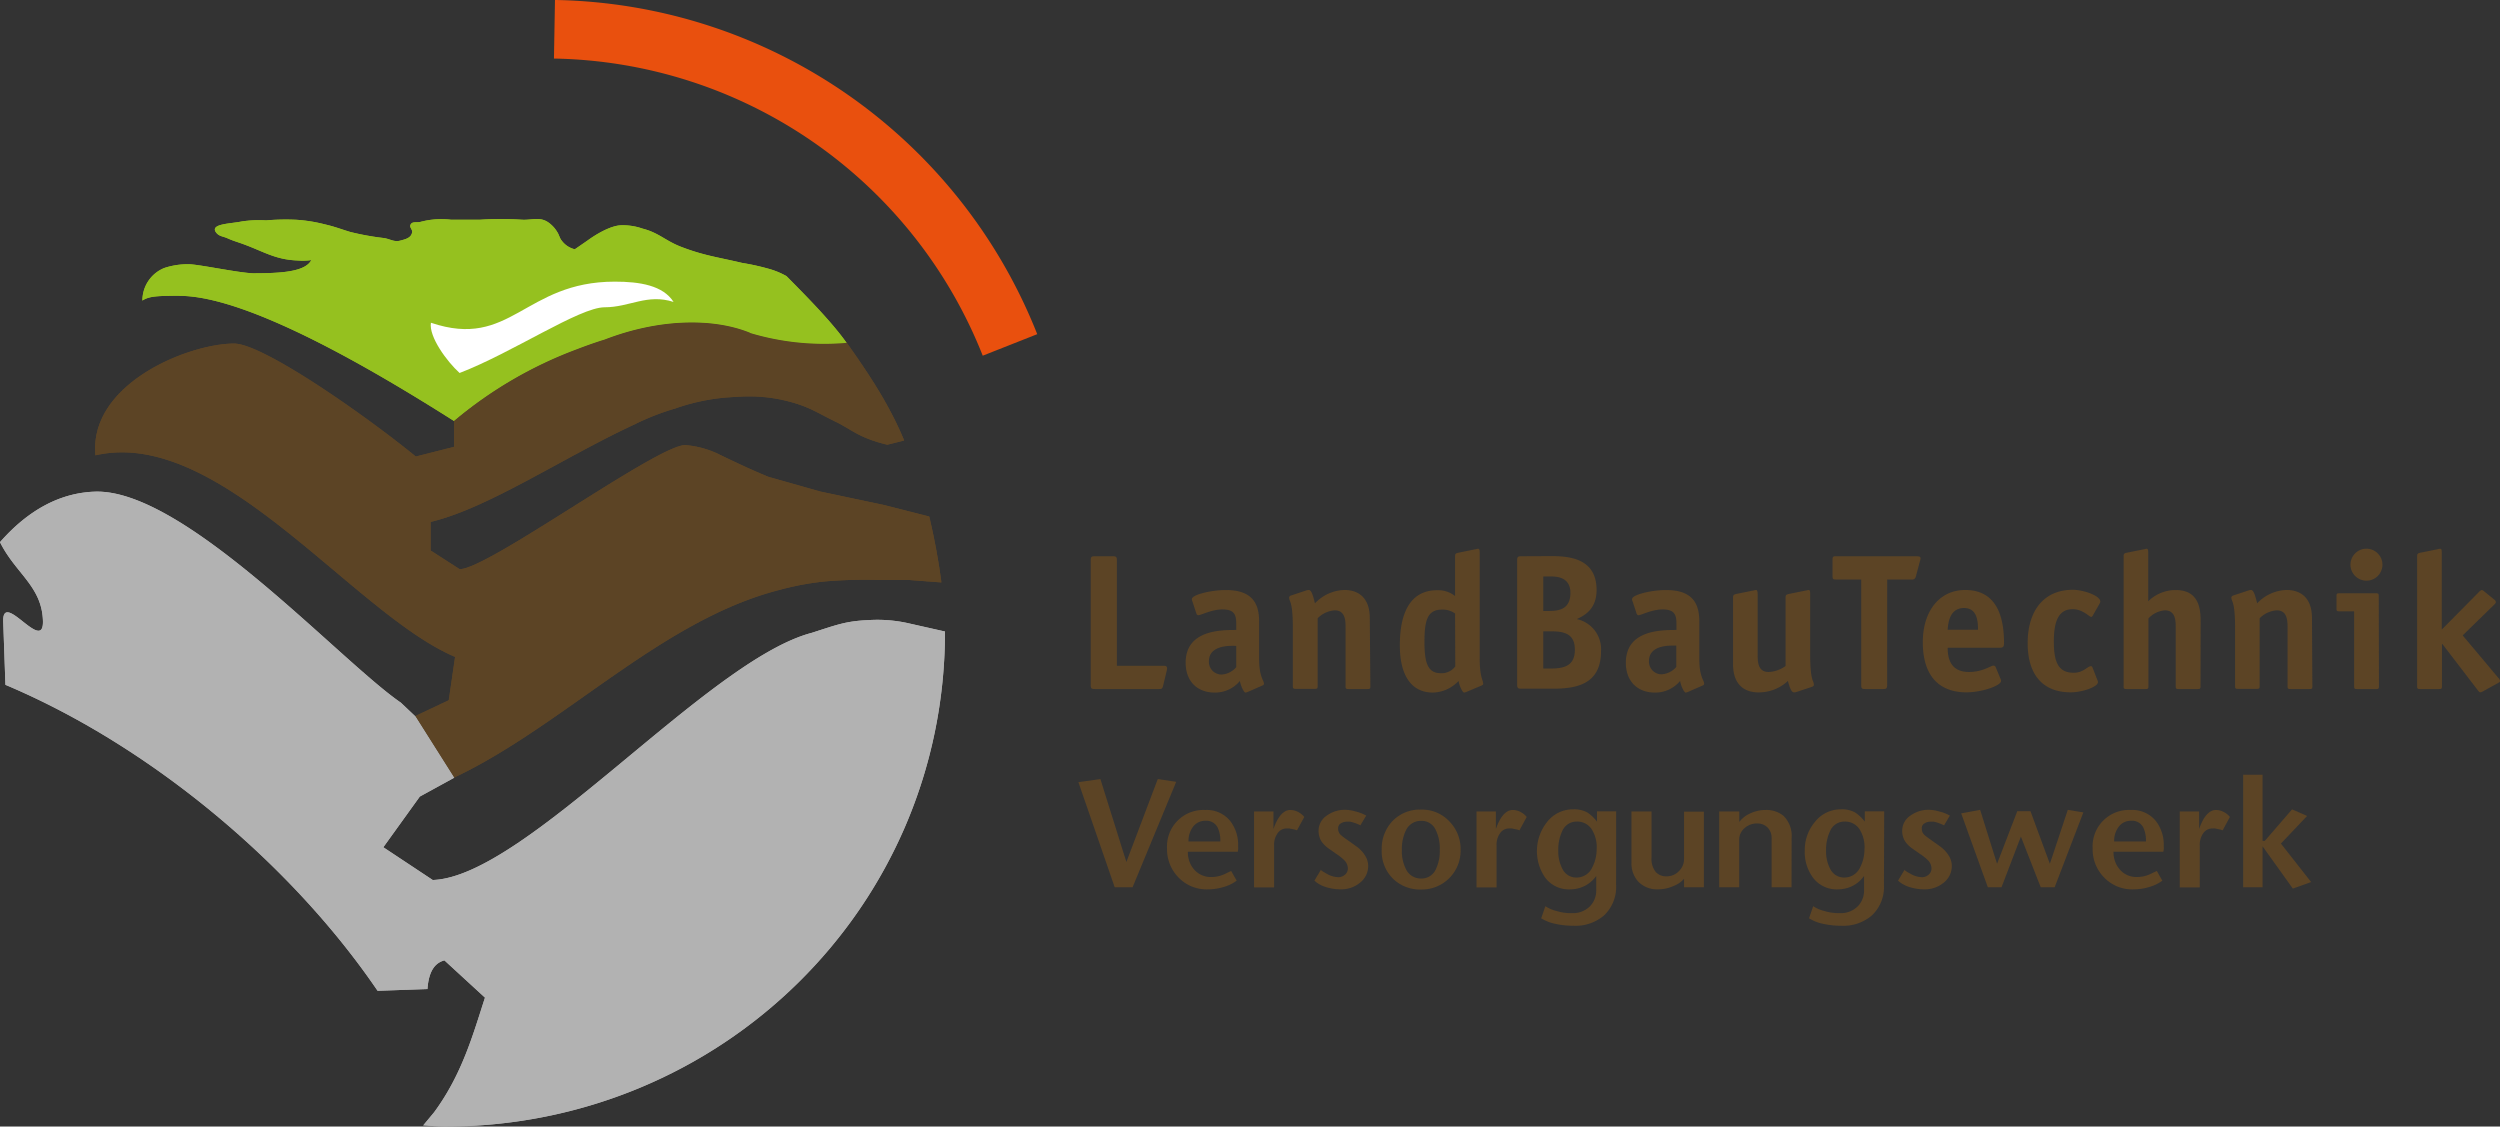 <svg xmlns="http://www.w3.org/2000/svg" xmlns:xlink="http://www.w3.org/1999/xlink" viewBox="0 0 515.9 232.47"><rect x="0" y="0" width="515.9" height="232.47" fill="#333333" stroke="none"/><defs><style>.cls-1,.cls-7{fill:none;}.cls-2{fill:#5c4425;}.cls-3{fill:#b2b2b2;}.cls-4{fill:#95c11f;}.cls-5{fill:#fff;}.cls-6{clip-path:url(#clip-path);}.cls-7{stroke:#e9500e;stroke-miterlimit:3.86;stroke-width:12.09px;}</style><clipPath id="clip-path" transform="translate(-5.08 -4.24)"><rect class="cls-1" width="736.89" height="240.95"/></clipPath></defs><g id="Ebene_2" data-name="Ebene 2"><g id="Ebene_1-2" data-name="Ebene 1"><path class="cls-2" d="M245.11,145.71c-.16.64-.28.72-.88.72H231c-.68,0-.84-.12-.84-.84V119.87c0-.72.16-.84.84-.84h3.72c.68,0,.84.12.84.84v21.76h9.64c.56,0,.72.2.72.52a2.75,2.75,0,0,1-.08.52Z" transform="translate(-5.08 -4.24)"/><path class="cls-2" d="M262.63,147a2.59,2.59,0,0,1-.52.16c-.36,0-1-1.4-1.16-2.4a6.66,6.66,0,0,1-5.2,2.4c-3.68,0-6-2.4-6-6.16,0-6.76,7.28-6.76,10.44-6.76V133c0-1.8-.32-3-2.84-3-2.24,0-4.44,1.2-5,1.2-.2,0-.36-.24-.4-.4l-.8-2.44a1.07,1.07,0,0,1-.12-.48c0-.92,4-1.88,7-1.88,5,0,6.88,2.28,6.88,6.44v7.72c0,3.88,1,4.4,1,5.2,0,.16-.16.28-.36.36Zm-2.44-9.48c-1,0-5.64-.32-5.64,3.2a2.61,2.61,0,0,0,2.64,2.72,4.36,4.36,0,0,0,3-1.52Z" transform="translate(-5.08 -4.24)"/><path class="cls-2" d="M287.87,145.87c0,.44-.08.56-.56.56h-4c-.48,0-.56-.12-.56-.56V133.55c0-1.52-.2-3.36-2.24-3.36a5.47,5.47,0,0,0-3.52,1.64v14c0,.44-.08.56-.56.56h-4c-.48,0-.56-.12-.56-.56V133.79c0-5.64-.76-5.32-.76-6.24,0-.2.16-.36.44-.44l3-1a2,2,0,0,1,.6-.12c.52,0,.84.88,1.28,2.76a8.63,8.63,0,0,1,6.12-2.76c2.2,0,5.2,1,5.2,5.84Z" transform="translate(-5.08 -4.24)"/><path class="cls-2" d="M307.75,147a2.59,2.59,0,0,1-.52.16c-.36,0-1-1.4-1.16-2.4a7.51,7.51,0,0,1-5.28,2.4c-4.56,0-6.84-3.68-6.84-9.76,0-7.56,2.72-11.36,7.68-11.36a5.58,5.58,0,0,1,3.72,1.2V119c0-.6.28-.6.76-.72l3.36-.68c.12,0,.48-.12.56-.12.32,0,.4.16.4.84v21.84c0,3.88.72,4.4.72,5.2,0,.16-.16.28-.36.36Zm-2.4-16.16a4.39,4.39,0,0,0-2.72-.8c-3,0-3.6,2.24-3.6,6.68s.76,6.44,3.36,6.44a3.5,3.5,0,0,0,3-1.4Z" transform="translate(-5.08 -4.24)"/><path class="cls-2" d="M325.23,119c3.88,0,9.32.56,9.32,7,0,4-2.56,5.28-4.08,6a6.35,6.35,0,0,1,5,6.6c0,6.68-4.76,7.76-9.92,7.76H319c-.68,0-.84-.16-.84-.84V119.87c0-.72.16-.84.84-.84Zm-.44,11.32c2.36,0,4.36-.6,4.36-3.76,0-2.52-1.72-3.36-3.92-3.36h-1.68v7.12Zm.2,11.88c2.76,0,5.08-.48,5.08-3.88s-2.32-3.8-5-3.8h-1.52v7.68Z" transform="translate(-5.08 -4.24)"/><path class="cls-2" d="M353.47,147a2.59,2.59,0,0,1-.52.16c-.36,0-1-1.4-1.16-2.4a6.66,6.66,0,0,1-5.2,2.4c-3.68,0-6-2.4-6-6.16,0-6.76,7.28-6.76,10.44-6.76V133c0-1.8-.32-3-2.84-3-2.24,0-4.44,1.2-5,1.2-.2,0-.36-.24-.4-.4l-.8-2.44a1.07,1.07,0,0,1-.12-.48c0-.92,4-1.88,7-1.88,5,0,6.88,2.28,6.88,6.44v7.72c0,3.88,1,4.4,1,5.2,0,.16-.16.28-.36.36ZM351,137.47c-1,0-5.64-.32-5.64,3.2a2.61,2.61,0,0,0,2.64,2.72,4.36,4.36,0,0,0,3-1.52Z" transform="translate(-5.08 -4.24)"/><path class="cls-2" d="M375.91,147a2,2,0,0,1-.6.12c-.52,0-.84-.76-1.28-2.36a8.76,8.76,0,0,1-6.12,2.36c-2.2,0-5.2-1-5.2-5.84V127.51c0-.56.28-.6.76-.72l3.36-.68c.12,0,.52-.12.64-.12s.32.16.32.84v12.72c0,1.52.2,3.36,2.24,3.36a6.3,6.3,0,0,0,3.52-1.24V127.51c0-.56.28-.6.76-.72l3.36-.68c.12,0,.52-.12.68-.12s.28.16.28.84v12.48c0,5.64.76,5.32.76,6.24,0,.2-.16.36-.44.44Z" transform="translate(-5.08 -4.24)"/><path class="cls-2" d="M394.51,145.59c0,.72-.16.84-.84.84H390c-.68,0-.84-.12-.84-.84V123.83h-5.24c-.56,0-.68-.12-.68-.68v-3.44c0-.56.12-.68.68-.68h16.48c.8,0,1,.08,1,.44a1.76,1.76,0,0,1-.12.56l-.84,3.16a.78.78,0,0,1-.92.64h-5Z" transform="translate(-5.08 -4.24)"/><path class="cls-2" d="M417.9,144.31a.81.81,0,0,1,.12.44c0,1-4,2.36-7.15,2.36-5.28,0-9-3-9-10.36,0-6.36,3.4-10.76,8.76-10.76,6.79,0,8,6.08,8,10.92,0,.76-.16,1-.92,1H407c0,2.24.63,5,4.39,5,2.88,0,4.52-1.32,5.08-1.32a.53.53,0,0,1,.44.32Zm-4.64-10.12c0-1.64-.12-4.48-2.88-4.48-3.11,0-3.27,3.36-3.39,4.48Z" transform="translate(-5.08 -4.24)"/><path class="cls-2" d="M437.9,144.59a1.52,1.52,0,0,1,.12.4c0,1-3.24,2.12-5.64,2.12-5.55,0-8.87-3.4-8.87-10.16s3.4-11,9.31-11c2.16,0,5.68,1.2,5.68,2.44a1.27,1.27,0,0,1-.12.36l-1.48,2.6c-.08.08-.16.2-.28.2-.4,0-1.72-1.6-3.8-1.6-2.72,0-3.91,2.08-3.91,6.68,0,4.4,1,6.44,4.11,6.44,2,0,2.84-1.36,3.56-1.36.12,0,.2.08.28.2Z" transform="translate(-5.08 -4.24)"/><path class="cls-2" d="M459.18,145.87c0,.44-.08.56-.56.56h-4c-.48,0-.56-.12-.56-.56V133.55c0-1.52-.2-3.36-2.23-3.36a5.13,5.13,0,0,0-3.4,1.68v14c0,.44-.08.56-.56.56h-4c-.48,0-.56-.12-.56-.56V119c0-.6.28-.6.76-.72l3.36-.68c.12,0,.48-.12.56-.12.32,0,.4.16.4.84v10A8.06,8.06,0,0,1,454,126c4.24,0,5.2,2.84,5.2,6.32Z" transform="translate(-5.08 -4.24)"/><path class="cls-2" d="M482.26,145.87c0,.44-.08.56-.56.56h-4c-.48,0-.56-.12-.56-.56V133.55c0-1.52-.2-3.36-2.24-3.36a5.47,5.47,0,0,0-3.52,1.64v14c0,.44-.08.56-.56.56h-3.95c-.48,0-.56-.12-.56-.56V133.79c0-5.64-.76-5.32-.76-6.24,0-.2.16-.36.44-.44l3-1a1.87,1.87,0,0,1,.6-.12c.51,0,.83.88,1.27,2.76a8.63,8.63,0,0,1,6.12-2.76c2.2,0,5.2,1,5.2,5.84Z" transform="translate(-5.08 -4.24)"/><path class="cls-2" d="M496,145.87c0,.44-.08.56-.56.56h-4c-.48,0-.56-.12-.56-.56V130.39h-3.07c-.49,0-.57-.12-.57-.56v-2.6c0-.44.08-.56.57-.56h7.59c.48,0,.56.12.56.56Zm-2.56-21.8a3.31,3.31,0,0,1-3.32-3.32,3.3,3.3,0,1,1,3.32,3.32Z" transform="translate(-5.08 -4.24)"/><path class="cls-2" d="M520.62,144.11a1.09,1.09,0,0,1,.36.6.35.35,0,0,1-.2.36l-3.4,1.88a1.14,1.14,0,0,1-.48.16c-.16,0-.36-.24-.48-.4l-7.32-9.56H509v8.72c0,.44-.08.56-.56.56h-4c-.48,0-.56-.12-.56-.56V119c0-.56.28-.64.76-.72l3.36-.68a3.6,3.6,0,0,1,.64-.12c.24,0,.32.16.32.84v15.84l7.68-7.76a1.22,1.22,0,0,1,.56-.4c.24,0,.4.2.72.44l2,1.64a.56.56,0,0,1,.2.44c0,.16-.16.32-.36.52l-6.48,6.32Z" transform="translate(-5.08 -4.24)"/><path class="cls-2" d="M247.8,165.58l-9,21.75h-3.69l-7.49-21.68,4.54-.64,5.36,17.11L244,165Z" transform="translate(-5.08 -4.24)"/><path class="cls-2" d="M260.51,180h-10.3a5.34,5.34,0,0,0,1.27,3.65,4.53,4.53,0,0,0,3.58,1.57,6.4,6.4,0,0,0,2.68-.58l1.4-.67,1.14,2a8,8,0,0,1-2.46,1.24,11.42,11.42,0,0,1-3.55.56,8,8,0,0,1-6-2.46,8.28,8.28,0,0,1-2.36-6,7.52,7.52,0,0,1,7.91-7.92,6.21,6.21,0,0,1,5.19,2.35,8,8,0,0,1,1.57,5.06,6.86,6.86,0,0,1,0,.74A2.51,2.51,0,0,0,260.51,180Zm-3.61-2.11a6.11,6.11,0,0,0-.58-2.94,2.58,2.58,0,0,0-2.43-1.34,3.15,3.15,0,0,0-2.6,1.22,4.86,4.86,0,0,0-.95,3.06Z" transform="translate(-5.08 -4.24)"/><path class="cls-2" d="M274.23,172.83l-1.5,2.76a3,3,0,0,0-.71-.21l-.9-.18c-.21,0-.38,0-.52,0a2.24,2.24,0,0,0-1.94,1.09,4,4,0,0,0-.66,2.32v8.76h-4.13V171.69h4v3.64a11.77,11.77,0,0,1,.84-1.94c.76-1.31,1.63-2,2.62-2a3.43,3.43,0,0,1,1.63.41A3.81,3.81,0,0,1,274.23,172.83Z" transform="translate(-5.08 -4.24)"/><path class="cls-2" d="M287.42,182.9a4.39,4.39,0,0,1-1.72,3.52,6,6,0,0,1-3.9,1.34,9.83,9.83,0,0,1-3.13-.47,6.14,6.14,0,0,1-2.35-1.32l1.35-2.25c0,.13.41.39,1.14.79a5,5,0,0,0,2.43.75,2.07,2.07,0,0,0,1.38-.51,1.64,1.64,0,0,0,.6-1.32,2.44,2.44,0,0,0-.71-1.65,10.27,10.27,0,0,0-1.61-1.29l-1.5-1.05a6.11,6.11,0,0,1-1.64-1.6,4.07,4.07,0,0,1-.58-2.19,3.74,3.74,0,0,1,1.78-3.16,6.31,6.31,0,0,1,3.73-1.14,7.6,7.6,0,0,1,2.1.34,8.28,8.28,0,0,1,2.22.86l-1.2,2a4.66,4.66,0,0,0-.54-.24,8.06,8.06,0,0,0-1.59-.51c-.28,0-.49,0-.62,0a2.32,2.32,0,0,0-1.29.36,1.08,1.08,0,0,0-.55.93v.24a1.69,1.69,0,0,0,.56,1.22,11.07,11.07,0,0,0,1.25.95l1.93,1.38a6.61,6.61,0,0,1,1.79,1.87A4.06,4.06,0,0,1,287.42,182.9Z" transform="translate(-5.08 -4.24)"/><path class="cls-2" d="M306.49,179.63a8,8,0,0,1-8.12,8.17,8,8,0,0,1-5.81-2.21,7.91,7.91,0,0,1-2.35-6,8.26,8.26,0,0,1,2.16-5.85,7.84,7.84,0,0,1,6-2.43,7.71,7.71,0,0,1,5.78,2.41A8.13,8.13,0,0,1,306.49,179.63Zm-4.3,0a8.59,8.59,0,0,0-.9-4.26,3.17,3.17,0,0,0-2.93-1.74,3.38,3.38,0,0,0-3.17,2,8.72,8.72,0,0,0-.82,4,8.14,8.14,0,0,0,.86,4,3.37,3.37,0,0,0,3.13,1.9,3.2,3.2,0,0,0,3-1.87A8.55,8.55,0,0,0,302.19,179.63Z" transform="translate(-5.08 -4.24)"/><path class="cls-2" d="M320.13,172.83l-1.5,2.76a3,3,0,0,0-.71-.21c-.39-.09-.7-.15-.9-.18s-.38,0-.52,0a2.25,2.25,0,0,0-1.94,1.09,4,4,0,0,0-.65,2.32v8.76h-4.14V171.69h4v3.64a12.71,12.71,0,0,1,.84-1.94c.77-1.31,1.64-2,2.62-2a3.43,3.43,0,0,1,1.63.41A3.81,3.81,0,0,1,320.13,172.83Z" transform="translate(-5.08 -4.24)"/><path class="cls-2" d="M338.58,186.88a8.05,8.05,0,0,1-2.45,6.23,9,9,0,0,1-6.3,2.17,17.35,17.35,0,0,1-3.76-.39,8.91,8.91,0,0,1-2.95-1.15l.86-2.5a7.2,7.2,0,0,0,2.34,1,9.86,9.86,0,0,0,2.84.44h.46l.28,0a4.94,4.94,0,0,0,3.37-1.51,4.66,4.66,0,0,0,1.21-3.29V185a6.47,6.47,0,0,1-2.42,2.08,6.76,6.76,0,0,1-3,.69,6.06,6.06,0,0,1-5.15-2.47,9.65,9.65,0,0,1,.43-11.44,6.76,6.76,0,0,1,5.4-2.61,5.69,5.69,0,0,1,2.9.65,8.36,8.36,0,0,1,2,1.89v-2.13h3.95Zm-4-7.55a7,7,0,0,0-.92-3.77,3.53,3.53,0,0,0-3.21-1.78,3.19,3.19,0,0,0-3,2,8.89,8.89,0,0,0-.8,4,7.63,7.63,0,0,0,.84,3.74,3.14,3.14,0,0,0,2.89,1.81,3.56,3.56,0,0,0,3.29-2.11A8.07,8.07,0,0,0,334.56,179.33Z" transform="translate(-5.08 -4.24)"/><path class="cls-2" d="M356.69,187.33H352.6v-1.75a5.46,5.46,0,0,1-2.18,1.5,7.64,7.64,0,0,1-3.13.68,5.38,5.38,0,0,1-4.19-1.64,5.63,5.63,0,0,1-1.35-3.92V171.69h4.14v9.48a4.31,4.31,0,0,0,.86,3,2.89,2.89,0,0,0,2.31.91,3.43,3.43,0,0,0,2.46-1.05,3.48,3.48,0,0,0,1.08-2.59v-9.7h4.09Z" transform="translate(-5.08 -4.24)"/><path class="cls-2" d="M374.78,187.33h-4.11V177.24a3,3,0,0,0-.92-2.32,3,3,0,0,0-2.13-.75,3.74,3.74,0,0,0-2.46.9,3.14,3.14,0,0,0-1.18,2.52v9.74h-4.13V171.69H364v2.18a5.43,5.43,0,0,1,2.17-1.73,7.26,7.26,0,0,1,3.23-.75,5.5,5.5,0,0,1,3.7,1.19,5.78,5.78,0,0,1,1.7,4.58Z" transform="translate(-5.08 -4.24)"/><path class="cls-2" d="M393.85,186.88a8.05,8.05,0,0,1-2.45,6.23,9,9,0,0,1-6.3,2.17,17.29,17.29,0,0,1-3.76-.39,8.91,8.91,0,0,1-2.95-1.15l.86-2.5a7.22,7.22,0,0,0,2.33,1,10,10,0,0,0,2.85.44h.46l.28,0a4.94,4.94,0,0,0,3.37-1.51,4.66,4.66,0,0,0,1.21-3.29V185a6.47,6.47,0,0,1-2.42,2.08,6.79,6.79,0,0,1-3,.69,6.09,6.09,0,0,1-5.16-2.47,8.89,8.89,0,0,1-1.66-5.51,9,9,0,0,1,2.09-5.93,6.79,6.79,0,0,1,5.41-2.61,5.62,5.62,0,0,1,2.89.65,8.19,8.19,0,0,1,2,1.89v-2.13h4Zm-4-7.55a7,7,0,0,0-.92-3.77,3.54,3.54,0,0,0-3.21-1.78,3.19,3.19,0,0,0-3,2,8.88,8.88,0,0,0-.81,4,7.63,7.63,0,0,0,.84,3.74,3.17,3.17,0,0,0,2.9,1.81,3.57,3.57,0,0,0,3.29-2.11A8.07,8.07,0,0,0,389.83,179.33Z" transform="translate(-5.08 -4.24)"/><path class="cls-2" d="M407.86,182.9a4.39,4.39,0,0,1-1.72,3.52,6,6,0,0,1-3.9,1.34,9.81,9.81,0,0,1-3.12-.47,6.19,6.19,0,0,1-2.36-1.32l1.35-2.25c0,.13.41.39,1.14.79a5,5,0,0,0,2.43.75,2.07,2.07,0,0,0,1.38-.51,1.64,1.64,0,0,0,.6-1.32,2.44,2.44,0,0,0-.71-1.65,9.81,9.81,0,0,0-1.61-1.29l-1.5-1.05a6.11,6.11,0,0,1-1.64-1.6,4.07,4.07,0,0,1-.58-2.19,3.74,3.74,0,0,1,1.78-3.16,6.33,6.33,0,0,1,3.73-1.14,7.6,7.6,0,0,1,2.1.34,8.28,8.28,0,0,1,2.22.86l-1.19,2-.55-.24a8.06,8.06,0,0,0-1.59-.51c-.28,0-.49,0-.62,0a2.32,2.32,0,0,0-1.29.36,1.08,1.08,0,0,0-.55.93v.24a1.69,1.69,0,0,0,.56,1.22,12.15,12.15,0,0,0,1.25.95l1.93,1.38a6.61,6.61,0,0,1,1.79,1.87A4.06,4.06,0,0,1,407.86,182.9Z" transform="translate(-5.08 -4.24)"/><path class="cls-2" d="M435,171.89l-5.92,15.44H426.2l-4.09-10.45-4,10.46h-2.82l-5.5-15.25,3.91-.73,3.49,11.14,4.17-10.86h2.73l4,10.86,3.7-11.14Z" transform="translate(-5.08 -4.24)"/><path class="cls-2" d="M451.52,180H441.23a5.34,5.34,0,0,0,1.27,3.65,4.5,4.5,0,0,0,3.58,1.57,6.39,6.39,0,0,0,2.67-.58l1.41-.67,1.14,2a8,8,0,0,1-2.47,1.24,11.37,11.37,0,0,1-3.55.56,8,8,0,0,1-6-2.46,8.24,8.24,0,0,1-2.36-6,7.5,7.5,0,0,1,7.9-7.92,6.22,6.22,0,0,1,5.2,2.35,8,8,0,0,1,1.57,5.06,4.71,4.71,0,0,1,0,.74C451.54,179.79,451.52,179.92,451.52,180Zm-3.6-2.11a6.23,6.23,0,0,0-.58-2.94,2.58,2.58,0,0,0-2.43-1.34,3.13,3.13,0,0,0-2.6,1.22,4.8,4.8,0,0,0-.95,3.06Z" transform="translate(-5.08 -4.24)"/><path class="cls-2" d="M465.24,172.83l-1.49,2.76a3.34,3.34,0,0,0-.71-.21c-.4-.09-.7-.15-.91-.18s-.38,0-.51,0a2.27,2.27,0,0,0-1.95,1.09,4.1,4.1,0,0,0-.65,2.32v8.76h-4.13V171.69h4v3.64a11.77,11.77,0,0,1,.84-1.94c.76-1.31,1.63-2,2.61-2a3.4,3.4,0,0,1,1.63.41A3.81,3.81,0,0,1,465.24,172.83Z" transform="translate(-5.08 -4.24)"/><path class="cls-2" d="M482,186.26l-3.77,1.35-6.25-8.73v8.45h-4V164.12h4v13.64h.47l5.62-6.5,3.1,1.36-5.4,5.7Z" transform="translate(-5.08 -4.24)"/><path class="cls-2" d="M99,139.8c-21-8.88-48.53-47.52-74.23-41.6C23.42,83.36,44.08,75.14,53.39,75.14c5.82,0,26.34,14.23,37.5,23.31l7.89-2V91.07a86.06,86.06,0,0,1,25.43-14.84c1.6-.61,3.12-1.15,4.71-1.67.4-.16.55-.17,1-.32C141,70,152.28,69.73,160,72.87l-.12,0a52.55,52.55,0,0,0,19.86,2c4.53,6.37,8.92,12.94,11.92,20.27l-3.47.87a28.13,28.13,0,0,1-3.89-1.19c-2.83-1.08-4.16-2.27-6.88-3.6-3.34-1.62-5.11-2.87-8.68-3.89A32.23,32.23,0,0,0,157,86.15a42.08,42.08,0,0,0-12.59,2.39A50.27,50.27,0,0,0,136,91.83c-14.68,6.8-30.25,17.33-42.06,20.11v5.9l6,3.86c5.82,0,40.72-25.61,46.54-25.61a19.42,19.42,0,0,1,6.61,1.73c4.13,2,6.65,3.19,10.53,4.81l10.77,3.05,13.14,2.78,9.31,2.37a136.13,136.13,0,0,1,2.51,13.6l-7-.53c-2.57,0-4,0-6.6,0a98.73,98.73,0,0,0-10.18.3,58,58,0,0,0-9.48,1.73c-24.49,6.2-44.7,28.09-67.32,38.78L90.8,152l6.89-3.26,1.31-9Z" transform="translate(-5.08 -4.24)"/><path class="cls-3" d="M96.8,202.42c-1.82.48-3.23,2-3.51,5.92L83,208.7c-17.74-26.08-46.8-50.5-76.8-63.14L5.75,132.7c-.36-7.11,8.44,6.71,8.19-.4s-5.66-9.73-8.86-16.18c5.86-6.68,12.44-10.17,19.55-10.42,18.49-.65,50.45,34.81,63.18,43.55l3,2.84,8,12.64-7.1,3.89-7.53,10.46,10.2,6.76c19.2-.67,56.6-45.31,78.19-51,5.11-1.63,7-2.43,11.68-2.63a29.1,29.1,0,0,1,8.43.68l7.41,1.67c0,57-46.32,102.16-103.27,102.16-1.64,0-2.78-.17-4.4-.25l2.26-2.72c5.72-7.79,7.95-15.82,10.48-23.64l-8.36-7.68Z" transform="translate(-5.08 -4.24)"/><path class="cls-4" d="M42.12,65.29c14.32,0,41,15.9,56.63,25.81a86,86,0,0,1,25.42-14.82q2.4-.93,4.8-1.71c.44-.15.59-.16,1-.32,11.12-4.27,22.26-4.48,29.94-1.33l-.13,0a53.22,53.22,0,0,0,20,2.07c-3.2-4.51-8.54-9.85-12.4-13.77a16.69,16.69,0,0,0-3.15-1.36,48.24,48.24,0,0,0-6-1.36c-5-1.19-7.87-1.5-12.61-3.33-3.2-1.23-4.62-2.91-7.94-3.75a12.28,12.28,0,0,0-4.6-.68c-2.85.21-6.65,3.06-6.65,3.06-1.06.74-2.73,1.88-2.73,1.88a4.68,4.68,0,0,1-2.64-1.7c-.54-.64-.55-1.2-1-1.88a6.35,6.35,0,0,0-1.88-2c-1.78-1.19-3.33-.39-5.46-.52a63.9,63.9,0,0,0-8.53,0l-6.08,0a16.72,16.72,0,0,0-6.26.45c-.82.2-1.75-.16-2.06.61-.24.57.44.94.34,1.54-.2,1.13-1.29,1.41-2.39,1.7-1.3.37-2.09-.29-3.41-.51a54.49,54.49,0,0,1-7-1.27c-2.07-.63-3.17-1.09-5.26-1.57a32,32,0,0,0-5.76-.93,47.93,47.93,0,0,0-6.34.12,24.13,24.13,0,0,0-5,.22c-2.2.48-6.64.45-5.31,2.26.62.83,1.42.79,2.36,1.21,1.14.51,1.82.69,3,1.11,4.42,1.58,6.83,3.32,11.52,3.47a12.54,12.54,0,0,0,2.79-.08c-1.27,2.43-6.23,2.73-12.06,2.73C54.1,60.51,46,58.77,44,58.77a15.36,15.36,0,0,0-5,.77,7.21,7.21,0,0,0-4.53,6.73c1.41-1,3.67-.94,6.6-1l1,0" transform="translate(-5.08 -4.24)"/><path class="cls-5" d="M131.94,62.36c5.18,0,9.95.77,12.14,4.19-5.46-1.76-9.05,1.1-14.23,1.1s-19,9.36-29.93,13.56c-2.6-2.36-6.36-7.45-5.92-10.37,16.51,5.58,19.26-8.48,37.94-8.48" transform="translate(-5.08 -4.24)"/><g class="cls-6"><path class="cls-7" d="M119.5,10.28a103,103,0,0,1,94,65.14" transform="translate(-5.08 -4.24)"/></g><path class="cls-2" d="M99,139.8c-21-8.88-48.53-47.52-74.23-41.6C23.42,83.36,44.08,75.14,53.39,75.14c5.82,0,26.34,14.23,37.5,23.31l7.89-2V91.07a86.06,86.06,0,0,1,25.43-14.84c1.6-.61,3.12-1.15,4.71-1.67.4-.16.55-.17,1-.32C141,70,152.28,69.73,160,72.87l-.12,0a52.55,52.55,0,0,0,19.86,2c4.53,6.37,8.92,12.94,11.92,20.27l-3.47.87a28.13,28.13,0,0,1-3.89-1.19c-2.83-1.08-4.16-2.27-6.88-3.6-3.34-1.62-5.11-2.87-8.68-3.89A32.23,32.23,0,0,0,157,86.15a42.08,42.08,0,0,0-12.59,2.39A50.27,50.27,0,0,0,136,91.83c-14.68,6.8-30.25,17.33-42.06,20.11v5.9l6,3.86c5.82,0,40.72-25.61,46.54-25.61a19.42,19.42,0,0,1,6.61,1.73c4.13,2,6.65,3.19,10.53,4.81l10.77,3.05,13.14,2.78,9.31,2.37a136.13,136.13,0,0,1,2.51,13.6l-7-.53c-2.57,0-4,0-6.6,0a98.73,98.73,0,0,0-10.18.3,58,58,0,0,0-9.48,1.73c-24.49,6.2-44.7,28.09-67.32,38.78L90.8,152l6.89-3.26,1.31-9Z" transform="translate(-5.08 -4.24)"/><path class="cls-3" d="M96.8,202.42c-1.82.48-3.23,2-3.51,5.92L83,208.7c-17.74-26.08-46.8-50.5-76.8-63.14L5.75,132.7c-.36-7.11,8.44,6.71,8.19-.4s-5.66-9.73-8.86-16.18c5.86-6.68,12.44-10.17,19.55-10.42,18.49-.65,50.45,34.81,63.18,43.55l3,2.84,8,12.64-7.1,3.89-7.53,10.46,10.2,6.76c19.2-.67,56.6-45.31,78.19-51,5.11-1.63,7-2.43,11.68-2.63a29.1,29.1,0,0,1,8.43.68l7.41,1.67c0,57-46.32,102.16-103.27,102.16-1.64,0-2.78-.17-4.4-.25l2.26-2.72c5.72-7.79,7.95-15.82,10.48-23.64l-8.36-7.68Z" transform="translate(-5.08 -4.24)"/><path class="cls-4" d="M42.12,65.29c14.32,0,41,15.9,56.63,25.81a86,86,0,0,1,25.42-14.82q2.4-.93,4.8-1.71c.44-.15.59-.16,1-.32,11.12-4.27,22.26-4.48,29.94-1.33l-.13,0a53.22,53.22,0,0,0,20,2.07c-3.2-4.51-8.54-9.85-12.4-13.77a16.69,16.69,0,0,0-3.15-1.36,48.24,48.24,0,0,0-6-1.36c-5-1.19-7.87-1.5-12.61-3.33-3.2-1.23-4.62-2.91-7.94-3.75a12.28,12.28,0,0,0-4.6-.68c-2.85.21-6.65,3.06-6.65,3.06-1.06.74-2.73,1.88-2.73,1.88a4.68,4.68,0,0,1-2.64-1.7c-.54-.64-.55-1.2-1-1.88a6.35,6.35,0,0,0-1.88-2c-1.78-1.19-3.33-.39-5.46-.52a63.9,63.9,0,0,0-8.53,0l-6.08,0a16.72,16.72,0,0,0-6.26.45c-.82.2-1.75-.16-2.06.61-.24.57.44.94.34,1.54-.2,1.13-1.29,1.41-2.39,1.7-1.3.37-2.09-.29-3.41-.51a54.49,54.49,0,0,1-7-1.27c-2.07-.63-3.17-1.09-5.26-1.57a32,32,0,0,0-5.76-.93,47.93,47.93,0,0,0-6.34.12,24.13,24.13,0,0,0-5,.22c-2.2.48-6.64.45-5.31,2.26.62.83,1.42.79,2.36,1.21,1.14.51,1.82.69,3,1.11,4.42,1.58,6.83,3.32,11.52,3.47a12.54,12.54,0,0,0,2.79-.08c-1.27,2.43-6.23,2.73-12.06,2.73C54.1,60.51,46,58.77,44,58.77a15.36,15.36,0,0,0-5,.77,7.21,7.21,0,0,0-4.53,6.73c1.41-1,3.67-.94,6.6-1l1,0" transform="translate(-5.08 -4.24)"/><path class="cls-5" d="M131.94,62.36c5.18,0,9.95.77,12.14,4.19-5.46-1.76-9.05,1.1-14.23,1.1s-19,9.36-29.93,13.56c-2.6-2.36-6.36-7.45-5.92-10.37,16.51,5.58,19.26-8.48,37.94-8.48" transform="translate(-5.08 -4.24)"/></g></g></svg>